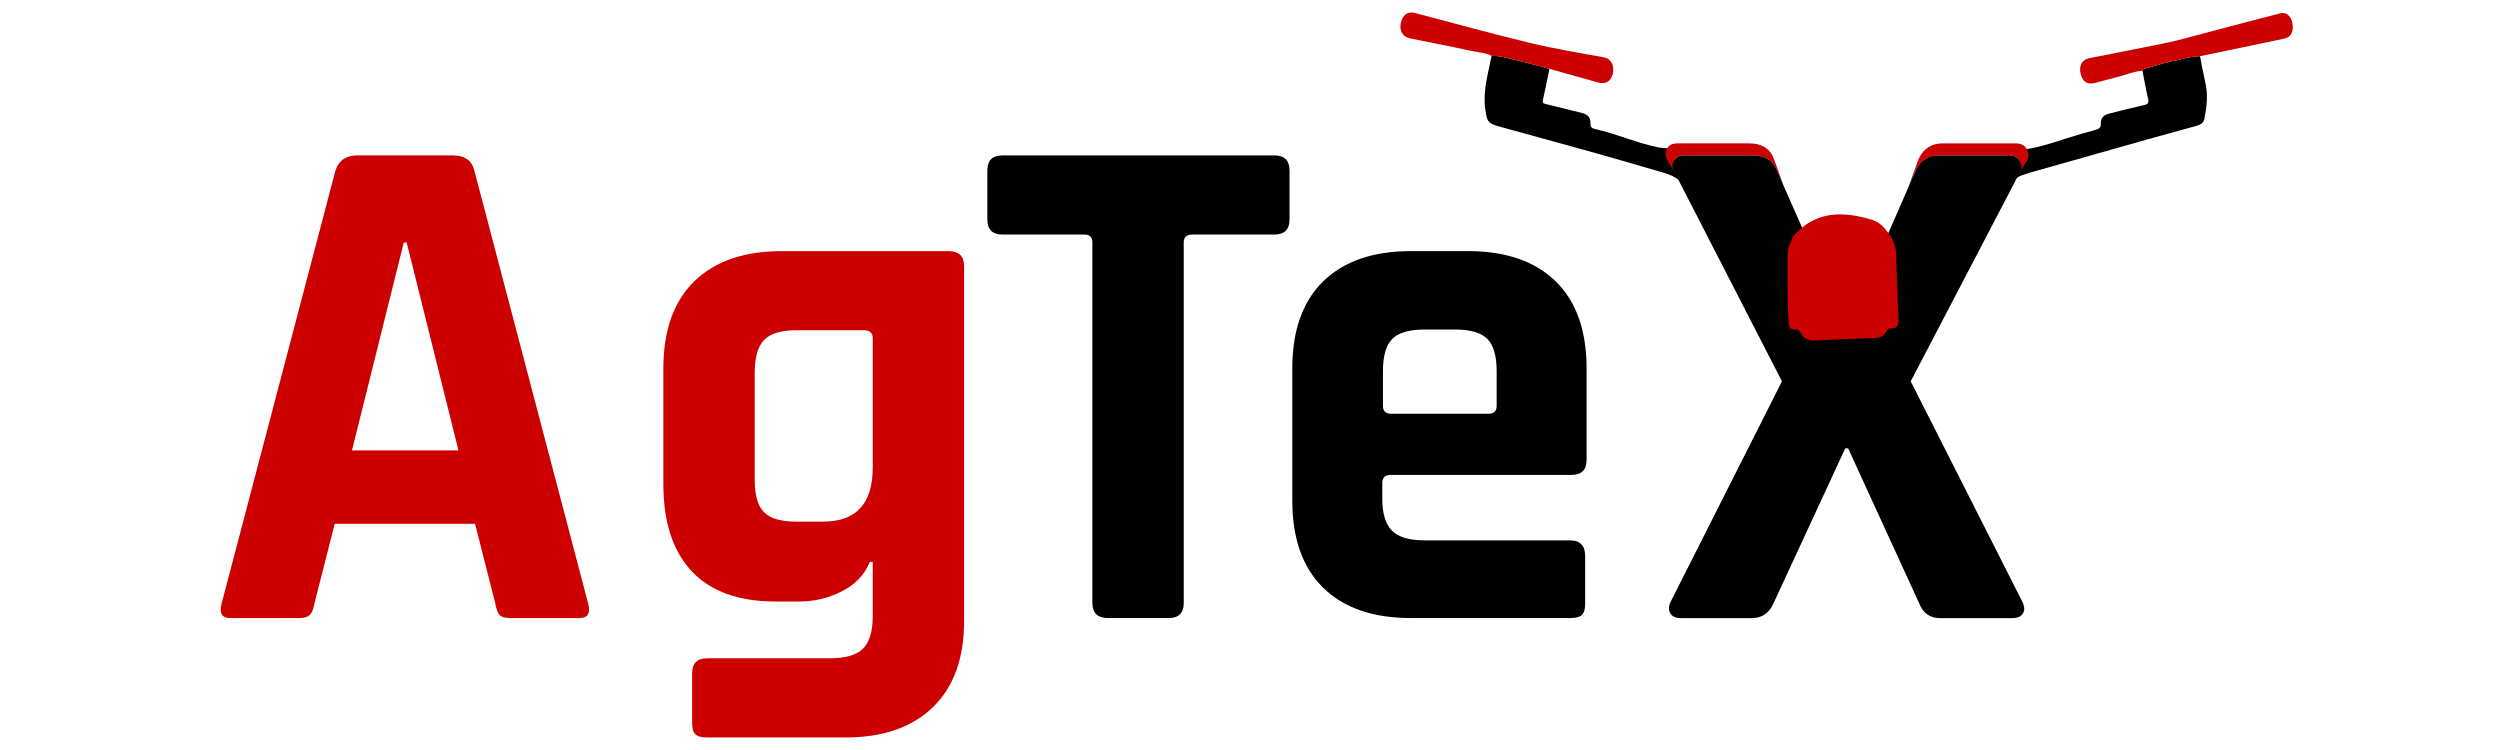<?xml version="1.0" encoding="utf-8"?>
<!-- Generator: Adobe Illustrator 16.0.0, SVG Export Plug-In . SVG Version: 6.00 Build 0)  -->
<!DOCTYPE svg PUBLIC "-//W3C//DTD SVG 1.1//EN" "http://www.w3.org/Graphics/SVG/1.1/DTD/svg11.dtd">
<svg version="1.1" id="Layer_2" xmlns="http://www.w3.org/2000/svg" xmlns:xlink="http://www.w3.org/1999/xlink" x="0px" y="0px"
	 width="200px" height="60px" viewBox="0 0 200 60" enable-background="new 0 0 200 60" xml:space="preserve">
<path d="M134.109,13.522c-0.551-0.342-0.666-0.862-0.377-1.552c-0.313-0.156-0.651-0.101-0.979-0.163
	c-1.771-0.339-3.427-1.115-5.187-1.492c-0.194-0.042-0.344-0.182-0.328-0.404c0.033-0.605-0.315-0.789-0.768-0.897
	c-0.927-0.224-1.852-0.458-2.775-0.683c-0.174-0.042-0.321-0.063-0.262-0.336c0.187-0.826,0.354-1.656,0.525-2.485
	c-0.896-0.237-1.79-0.497-2.691-0.703c-0.643-0.146-1.274-0.361-1.942-0.334c-0.269,1.402-0.707,2.768-0.507,4.25
	c0.133,0.956,0.193,1.143,1.063,1.383c2.611,0.724,5.229,1.431,7.836,2.161c1.811,0.507,3.612,1.038,5.416,1.565
	c0.455,0.133,0.859,0.322,1.221,0.585V12.98C134.169,13.034,134.057,13.171,134.109,13.522z"/>
<path d="M176.464,6.799c-0.149-0.768-0.328-1.53-0.461-2.303c-0.829,0.013-1.619,0.287-2.424,0.451
	c-0.644,0.131-1.271,0.351-1.909,0.521c-0.119,0.032-0.24,0.029-0.273,0.193c0.146,0.736,0.269,1.479,0.442,2.206
	c0.095,0.381-0.022,0.476-0.338,0.546c-0.914,0.204-1.821,0.441-2.733,0.665c-0.418,0.103-0.727,0.305-0.705,0.851
	c0.016,0.342-0.232,0.407-0.479,0.477c-0.713,0.2-1.428,0.393-2.133,0.622c-1.254,0.407-2.503,0.829-3.813,0.961
	c0.26,0.934,0.18,1.219-0.494,1.706c-0.02-0.222,0.153-0.444-0.049-0.637c-0.033-0.033-0.07-0.056-0.107-0.073v1.427
	c0.21-0.14,0.437-0.255,0.681-0.352c0.228-0.089,0.458-0.17,0.69-0.236c3.104-0.882,6.207-1.763,9.313-2.638
	c1.299-0.366,2.6-0.712,3.898-1.076c0.32-0.09,0.699-0.183,0.779-0.585C176.527,8.626,176.643,7.701,176.464,6.799z"/>
<g>
	<path fill="#CC0000" d="M133.92,12.835c0.152-0.268,0.421-0.403,0.807-0.403h5.524c0.959,0,1.593,0.403,1.899,1.208l0.539,1.22
		l-0.768-2.134c-0.316-0.838-0.979-1.257-1.977-1.257H134.2c-0.399,0-0.681,0.14-0.839,0.419c-0.16,0.28-0.16,0.579,0,0.898
		l1.798,2.905l-1.024-1.994C133.98,13.392,133.766,13.104,133.92,12.835z"/>
	<path fill="#CC0000" d="M155.104,12.433h5.643c0.383,0,0.662,0.144,0.835,0.432c0.172,0.288-0.034,0.585-0.188,0.892l-0.971,1.855
		l1.745-2.765c0.159-0.319,0.149-0.628-0.028-0.928c-0.181-0.299-0.471-0.449-0.869-0.449H155.4c-0.879,0-1.521,0.419-1.918,1.257
		l-0.85,2.342l0.624-1.428C153.645,12.835,154.258,12.433,155.104,12.433z"/>
</g>
<path fill="#CC0000" d="M23.957,49.445h-5.526c-0.69,0-0.921-0.403-0.69-1.209l9.095-34.595c0.268-0.806,0.843-1.208,1.727-1.208
	h7.656c0.959,0,1.534,0.403,1.727,1.208l9.095,34.595c0.23,0.806,0,1.209-0.691,1.209h-5.526c-0.423,0-0.71-0.088-0.863-0.26
	c-0.154-0.176-0.269-0.49-0.346-0.949l-1.611-6.332H26.777l-1.612,6.332c-0.078,0.459-0.202,0.773-0.374,0.949
	C24.619,49.357,24.34,49.445,23.957,49.445z M32.303,19.397l-4.145,16.636h8.519l-4.145-16.636H32.303z"/>
<path fill="#CC0000" d="M63.947,48.121h-1.899c-2.956,0-5.19-0.807-6.706-2.418c-1.516-1.611-2.273-3.934-2.273-6.965V29.47
	c0-3.031,0.825-5.353,2.475-6.965c1.649-1.612,3.991-2.417,7.022-2.417h13.297c0.844,0,1.266,0.403,1.266,1.208v28.378
	c0,2.993-0.834,5.296-2.504,6.908c-1.669,1.611-4,2.417-6.994,2.417H56.579c-0.46,0-0.777-0.086-0.95-0.259
	c-0.173-0.174-0.259-0.471-0.259-0.893v-3.975c0-0.809,0.403-1.209,1.209-1.209h9.843c1.228,0,2.101-0.259,2.619-0.777
	c0.518-0.518,0.777-1.369,0.777-2.562v-4.374h-0.23c-0.422,1.035-1.171,1.82-2.245,2.357C66.269,47.854,65.136,48.121,63.947,48.121
	z M69.818,37.414V27.053c0-0.422-0.23-0.633-0.691-0.633h-5.411c-1.229,0-2.092,0.259-2.59,0.777
	c-0.5,0.518-0.749,1.391-0.749,2.619v8.577c0,1.229,0.249,2.092,0.749,2.59c0.498,0.5,1.362,0.748,2.59,0.748h2.129
	C68.494,41.73,69.818,40.293,69.818,37.414z"/>
<path d="M93.491,49.445h-4.835c-0.844,0-1.266-0.403-1.266-1.209V19.397c0-0.422-0.211-0.633-0.633-0.633h-6.562
	c-0.806,0-1.208-0.403-1.208-1.208v-3.915c0-0.806,0.403-1.208,1.208-1.208h21.758c0.806,0,1.209,0.403,1.209,1.208v3.915
	c0,0.806-0.403,1.208-1.209,1.208H95.39c-0.46,0-0.691,0.211-0.691,0.633v28.839C94.699,49.042,94.296,49.445,93.491,49.445z"/>
<path d="M125.604,49.445h-12.722c-3.032,0-5.373-0.809-7.022-2.418c-1.647-1.612-2.476-3.937-2.476-6.967V29.47
	c0-3.031,0.825-5.353,2.476-6.965c1.649-1.612,3.99-2.417,7.022-2.417h4.548c3.03,0,5.372,0.806,7.022,2.417
	c1.649,1.612,2.475,3.934,2.475,6.965v7.313c0,0.806-0.401,1.209-1.209,1.209h-14.446c-0.461,0-0.689,0.211-0.689,0.633v1.267
	c0,1.189,0.259,2.043,0.775,2.563c0.521,0.519,1.393,0.774,2.619,0.774h11.627c0.809,0,1.209,0.424,1.209,1.269v3.799
	c0,0.423-0.086,0.722-0.26,0.894C126.38,49.361,126.063,49.445,125.604,49.445z M111.271,33.098h7.828
	c0.422,0,0.633-0.211,0.633-0.634v-2.763c0-1.228-0.25-2.091-0.748-2.59c-0.5-0.498-1.362-0.749-2.59-0.749h-2.418
	c-1.229,0-2.095,0.25-2.594,0.749c-0.496,0.499-0.746,1.363-0.746,2.59v2.763C110.637,32.887,110.848,33.098,111.271,33.098z"/>
<path fill="#CC0000" d="M123.965,5.51c-0.896-0.237-1.79-0.497-2.691-0.703c-0.643-0.146-1.274-0.361-1.942-0.334
	c-0.438-0.255-0.933-0.257-1.396-0.357c-1.718-0.37-3.438-0.7-5.156-1.053c-0.557-0.114-0.842-0.606-0.721-1.2
	c0.141-0.681,0.563-0.977,1.147-0.822c3.063,0.805,6.11,1.651,9.188,2.391c1.938,0.468,3.91,0.796,5.875,1.142
	c0.61,0.108,0.896,0.625,0.758,1.298c-0.135,0.644-0.576,0.896-1.209,0.718C126.529,6.227,125.247,5.87,123.965,5.51z"/>
<path fill="#CC0000" d="M176.003,4.497c-0.829,0.013-1.619,0.287-2.424,0.451c-0.644,0.131-1.271,0.351-1.909,0.521
	c-0.119,0.032-0.24,0.029-0.273,0.193c-0.684,0.042-1.313,0.329-1.975,0.489c-0.646,0.157-1.283,0.357-1.932,0.507
	c-0.567,0.131-0.955-0.208-1.063-0.882c-0.092-0.571,0.171-1.012,0.69-1.116c1.926-0.386,3.854-0.762,5.779-1.144
	c1.453-0.288,2.875-0.72,4.311-1.088c1.743-0.447,3.48-0.919,5.223-1.365c0.479-0.122,0.879,0.247,0.971,0.836
	c0.104,0.674-0.143,1.085-0.689,1.199C180.473,3.56,178.236,4.03,176.003,4.497z"/>
<g>
	<path d="M161.779,48.121l-8.922-17.614l8.748-16.75c0.151-0.307,0.145-0.604-0.027-0.892c-0.174-0.288-0.452-0.432-0.835-0.432
		h-5.642c-0.847,0-1.459,0.403-1.845,1.208l-5.407,12.376h-0.23l-5.469-12.376c-0.31-0.806-0.94-1.208-1.899-1.208h-5.524
		c-0.386,0-0.651,0.135-0.807,0.403c-0.154,0.269-0.154,0.557,0,0.863l8.635,16.808l-8.923,17.673c-0.153,0.344-0.153,0.645,0,0.893
		c0.152,0.25,0.423,0.375,0.806,0.375h5.698c0.806,0,1.382-0.385,1.729-1.151l5.756-12.433h0.229l5.698,12.433
		c0.308,0.771,0.863,1.151,1.67,1.151h5.757c0.422,0,0.709-0.125,0.862-0.375C161.989,48.82,161.971,48.505,161.779,48.121z"/>
</g>
<path fill="#CC0000" d="M151.068,18.651c0.41,0.496,0.605,1.073,0.627,1.744c0.049,1.708,0.113,3.416,0.186,5.122
	c0.02,0.469-0.104,0.767-0.583,0.764c-0.151-0.001-0.296,0.021-0.368,0.188c-0.246,0.555-0.697,0.567-1.183,0.581
	c-1.463,0.042-2.925,0.122-4.388,0.182c-0.539,0.022-1.043-0.041-1.336-0.65c-0.06-0.122-0.198-0.249-0.357-0.223
	c-0.491,0.082-0.548-0.224-0.578-0.657c-0.129-1.787-0.068-3.576-0.083-5.363c-0.004-0.524,0.287-0.949,0.435-1.421
	c1.81-2.093,4.016-2.027,6.313-1.336C150.288,17.743,150.73,18.146,151.068,18.651z"/>
</svg>
